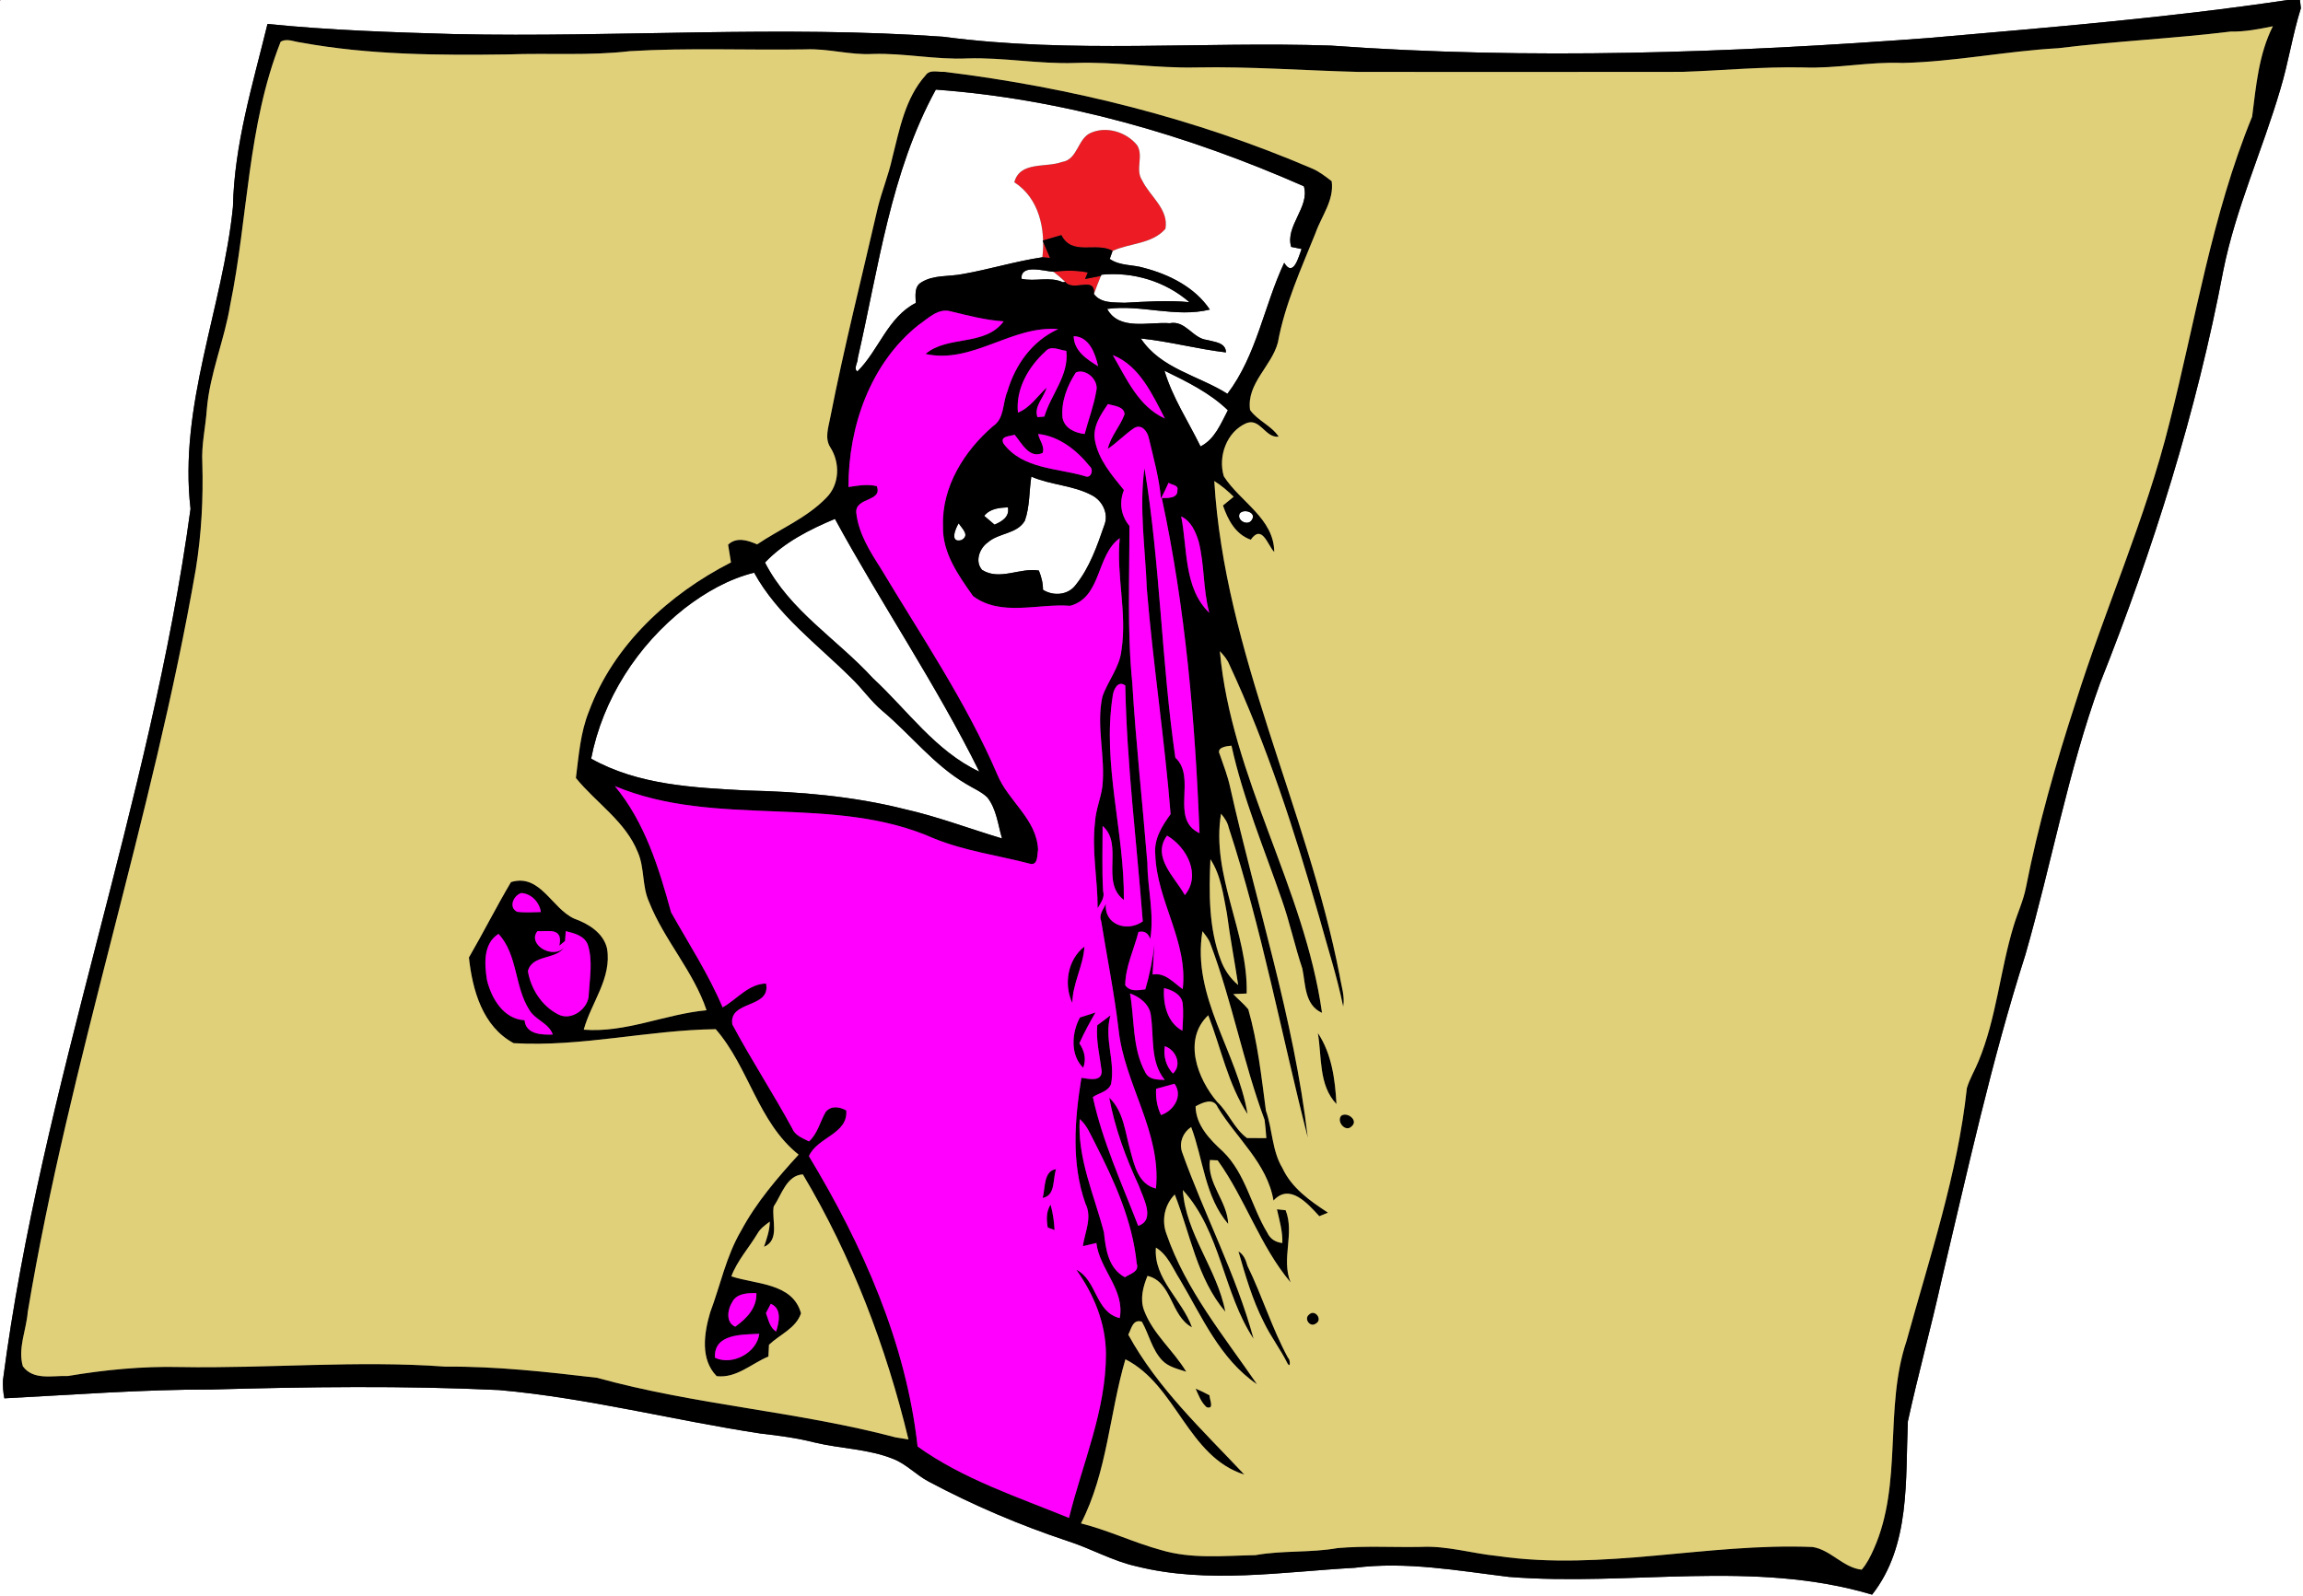 <?xml version="1.0" encoding="UTF-8" ?>
<!DOCTYPE svg PUBLIC "-//W3C//DTD SVG 1.1//EN" "http://www.w3.org/Graphics/SVG/1.1/DTD/svg11.dtd">
<svg width="512pt" height="355pt" viewBox="0 0 512 355" version="1.1" xmlns="http://www.w3.org/2000/svg">
<rect x="0" y="0" width="512" height="355" fill="#333333" stroke="none"/>
<g id="#ed1c24ff">
<path fill="#ed1c24" opacity="1.00" d=" M 0.00 0.00 L 0.17 0.00 C 0.13 0.03 0.04 0.10 0.00 0.14 L 0.00 0.00 Z" />
<path fill="#ed1c24" opacity="1.00" d=" M 242.55 29.52 C 246.05 28.00 250.46 29.37 252.81 32.30 C 254.30 34.68 252.33 37.72 253.91 40.09 C 255.63 43.67 259.87 46.47 259.10 50.88 C 256.16 54.29 251.19 54.03 247.35 55.80 C 243.77 53.71 238.35 57.03 235.96 52.29 L 231.80 53.51 C 232.21 54.47 233.04 56.40 233.45 57.36 C 233.02 57.32 232.17 57.25 231.74 57.21 C 232.47 51.05 231.06 44.11 225.50 40.53 C 226.75 35.80 232.52 37.34 236.08 36.02 C 239.64 35.50 239.52 30.78 242.55 29.52 Z" />
<path fill="#ed1c24" opacity="1.00" d=" M 234.22 60.44 C 236.75 60.11 239.33 60.09 241.84 60.59 L 241.23 62.04 C 242.11 61.87 243.87 61.53 244.75 61.36 C 244.21 62.70 243.68 64.03 243.19 65.38 C 243.60 61.24 238.59 64.99 236.83 62.69 C 236.00 61.89 235.11 61.16 234.22 60.44 Z" />
</g>
<g id="#ffffffff">
<path fill="#ffffff" opacity="1.00" d=" M 0.17 0.00 L 508.60 0.00 C 482.15 3.95 455.42 6.11 428.78 8.45 C 384.59 11.76 340.14 13.34 295.89 10.14 C 267.16 9.17 238.26 11.97 209.67 8.17 C 173.48 5.59 137.21 8.36 100.98 7.58 C 87.12 7.19 73.27 6.72 59.47 5.33 C 56.20 18.73 52.07 32.11 51.79 46.01 C 49.51 68.52 39.70 90.22 42.36 113.16 C 33.44 178.77 9.21 241.23 0.66 306.91 C 0.60 308.27 0.70 309.62 0.97 310.96 C 16.30 310.18 31.63 308.97 47.00 309.00 C 68.31 308.40 89.66 308.11 110.96 309.12 C 130.59 310.86 149.72 315.85 169.17 318.80 C 173.20 319.25 177.22 319.79 181.15 320.79 C 186.92 322.18 193.01 322.19 198.57 324.43 C 201.52 325.58 203.69 328.02 206.48 329.48 C 216.38 334.75 226.73 339.16 237.37 342.70 C 242.56 344.36 247.35 347.15 252.70 348.33 C 268.59 352.28 285.05 349.53 301.13 348.65 C 312.63 347.18 324.07 349.29 335.45 350.67 C 362.32 352.82 389.89 346.74 416.20 354.62 C 424.76 343.75 423.59 329.10 424.15 316.10 C 426.46 305.55 429.34 295.12 431.67 284.57 C 437.42 260.37 442.71 236.01 450.29 212.29 C 456.06 192.22 459.76 171.55 466.90 151.88 C 478.70 122.20 488.34 91.56 494.28 60.15 C 497.06 46.29 503.00 33.38 506.96 19.86 C 508.76 13.92 509.67 7.75 511.53 1.82 C 511.48 1.36 511.37 0.45 511.32 0.00 L 512.00 0.00 L 512.00 355.00 L 0.00 355.00 L 0.00 0.14 C 0.04 0.10 0.13 0.03 0.17 0.00 Z" />
<path fill="#ffffff" opacity="1.00" d=" M 208.05 19.93 C 236.36 22.00 263.97 30.01 289.87 41.42 C 291.27 45.99 285.67 50.26 287.05 54.90 C 287.63 55.02 288.79 55.25 289.37 55.37 C 288.75 56.95 287.57 61.86 285.50 58.44 C 281.00 68.03 279.39 78.98 272.88 87.57 C 266.46 83.51 258.04 81.99 253.63 75.27 C 259.94 75.92 266.21 77.62 272.56 78.37 C 272.50 76.13 269.96 76.06 268.36 75.60 C 265.12 75.26 263.58 71.17 260.04 71.88 C 255.45 71.51 248.83 73.64 246.14 68.70 C 253.75 67.65 261.37 70.72 268.97 68.84 C 265.64 63.89 259.99 61.06 254.36 59.58 C 251.83 58.80 248.97 59.17 246.71 57.58 L 247.35 55.80 C 251.19 54.03 256.16 54.29 259.10 50.88 C 259.87 46.47 255.63 43.67 253.91 40.09 C 252.33 37.72 254.30 34.68 252.81 32.30 C 250.46 29.37 246.05 28.00 242.55 29.52 C 239.52 30.78 239.64 35.50 236.08 36.02 C 232.52 37.34 226.75 35.80 225.50 40.53 C 231.06 44.11 232.47 51.05 231.74 57.21 C 225.76 58.10 219.98 59.90 214.04 60.94 C 210.98 61.56 207.53 61.07 204.80 62.81 C 203.20 63.75 203.56 65.82 203.59 67.37 C 197.34 70.58 195.39 77.88 190.63 82.59 C 189.63 82.06 190.79 80.51 190.70 79.63 C 195.34 59.47 197.98 38.33 208.05 19.93 Z" />
<path fill="#ffffff" opacity="1.00" d=" M 227.10 62.00 C 226.85 58.61 232.24 60.33 234.22 60.44 C 235.11 61.16 236.00 61.89 236.83 62.69 L 236.29 62.76 C 233.35 61.42 230.14 62.69 227.10 62.00 Z" />
<path fill="#ffffff" opacity="1.00" d=" M 244.75 61.36 L 244.87 61.09 C 251.88 60.38 259.10 62.56 264.43 67.20 C 259.63 66.73 254.82 67.08 250.02 67.33 C 247.67 67.21 244.77 67.51 243.19 65.38 C 243.68 64.03 244.21 62.70 244.75 61.36 Z" />
<path fill="#ffffff" opacity="1.00" d=" M 258.88 82.43 C 263.85 84.87 268.95 87.33 272.98 91.23 C 271.40 94.22 270.11 97.65 266.90 99.28 C 264.17 93.69 260.66 88.41 258.88 82.43 Z" />
<path fill="#ffffff" opacity="1.00" d=" M 227.84 115.80 C 228.96 112.66 228.78 109.25 229.28 105.99 C 233.63 107.89 238.61 107.89 242.82 110.18 C 245.08 111.37 246.50 114.19 245.55 116.68 C 243.93 121.35 242.27 126.21 239.13 130.10 C 237.44 132.37 234.16 132.61 231.87 131.15 C 231.89 129.66 231.50 128.24 230.96 126.88 C 226.74 126.17 222.23 129.21 218.34 126.74 C 216.66 124.85 217.77 121.89 219.65 120.59 C 222.08 118.47 226.11 118.77 227.84 115.80 Z" />
<path fill="#ffffff" opacity="1.00" d=" M 218.81 114.72 C 220.10 113.10 222.14 112.91 224.08 112.82 C 224.49 114.94 222.75 115.97 221.10 116.67 C 220.33 116.02 219.57 115.37 218.81 114.72 Z" />
<path fill="#ffffff" opacity="1.00" d=" M 275.61 114.19 C 276.53 113.04 279.44 113.97 278.31 115.61 C 277.43 117.11 274.84 115.71 275.61 114.19 Z" />
<path fill="#ffffff" opacity="1.00" d=" M 170.07 125.10 C 174.34 120.60 179.97 117.76 185.62 115.39 C 195.95 134.34 208.14 152.25 217.72 171.60 C 208.00 167.04 201.75 157.94 194.06 150.82 C 186.16 142.18 175.54 135.80 170.07 125.10 Z" />
<path fill="#ffffff" opacity="1.00" d=" M 213.73 120.11 C 211.05 120.80 212.43 117.45 213.14 116.37 C 213.86 117.57 215.73 119.03 213.73 120.11 Z" />
<path fill="#ffffff" opacity="1.00" d=" M 152.26 135.23 C 156.85 131.71 162.00 128.75 167.66 127.35 C 172.85 136.81 181.72 143.28 189.23 150.75 C 191.68 153.07 193.59 155.92 196.19 158.10 C 202.49 163.39 207.61 170.12 214.79 174.33 C 216.36 175.31 218.15 176.02 219.50 177.32 C 221.55 179.92 221.86 183.38 222.77 186.46 C 215.52 184.29 208.43 181.58 201.03 179.92 C 189.58 177.04 177.75 176.05 165.97 175.79 C 154.22 175.15 141.94 174.61 131.42 168.71 C 133.98 155.51 141.73 143.50 152.26 135.23 Z" />
</g>
<g id="#000000ff">
<path fill="#000000" opacity="1.00" d=" M 508.60 0.00 L 511.32 0.00 C 511.37 0.45 511.48 1.36 511.53 1.82 C 509.67 7.75 508.76 13.92 506.96 19.86 C 503.00 33.38 497.06 46.29 494.28 60.15 C 488.34 91.56 478.70 122.20 466.90 151.88 C 459.76 171.55 456.06 192.22 450.29 212.29 C 442.71 236.01 437.42 260.37 431.67 284.57 C 429.34 295.12 426.46 305.55 424.15 316.10 C 423.59 329.10 424.76 343.75 416.20 354.62 C 389.89 346.74 362.32 352.82 335.45 350.67 C 324.07 349.29 312.63 347.18 301.13 348.65 C 285.05 349.53 268.59 352.28 252.70 348.33 C 247.35 347.15 242.56 344.36 237.37 342.70 C 226.73 339.16 216.38 334.75 206.48 329.48 C 203.69 328.02 201.52 325.58 198.57 324.43 C 193.01 322.19 186.92 322.18 181.15 320.79 C 177.22 319.79 173.20 319.25 169.17 318.80 C 149.72 315.85 130.59 310.86 110.96 309.12 C 89.66 308.11 68.31 308.40 47.00 309.00 C 31.63 308.97 16.30 310.18 0.97 310.96 C 0.70 309.62 0.60 308.27 0.66 306.91 C 9.21 241.23 33.44 178.77 42.36 113.16 C 39.70 90.22 49.51 68.52 51.79 46.01 C 52.07 32.11 56.20 18.73 59.47 5.33 C 73.27 6.72 87.12 7.19 100.98 7.58 C 137.21 8.36 173.48 5.59 209.67 8.17 C 238.26 11.97 267.16 9.17 295.89 10.14 C 340.14 13.34 384.59 11.76 428.78 8.45 C 455.42 6.11 482.15 3.95 508.60 0.00 M 495.92 7.02 C 483.16 8.58 470.33 9.15 457.58 10.72 C 446.01 11.36 434.59 13.73 422.99 14.00 C 415.60 13.68 408.31 15.29 400.94 15.00 C 391.94 14.80 382.98 15.68 374.00 15.98 C 349.98 16.02 325.97 16.00 301.96 15.99 C 289.98 15.69 278.01 14.77 266.02 15.00 C 257.00 15.22 248.04 13.68 239.01 14.00 C 231.01 14.28 223.09 12.74 215.09 12.99 C 208.02 13.32 201.04 11.77 193.98 12.00 C 188.96 12.28 184.08 10.74 179.06 10.98 C 166.04 11.19 153.00 10.59 140.00 11.38 C 131.02 12.43 121.97 11.76 112.95 12.10 C 97.55 12.31 82.09 12.24 66.91 9.46 C 65.45 9.30 63.76 8.45 62.39 9.29 C 55.00 27.98 55.16 48.40 51.17 67.86 C 49.89 75.64 46.67 83.01 45.99 90.91 C 45.72 94.94 44.75 98.91 44.98 102.97 C 45.21 110.84 44.79 118.73 43.54 126.51 C 33.90 182.21 15.47 235.98 6.17 291.75 C 5.86 295.77 3.93 299.79 5.07 303.82 C 7.41 307.04 11.69 305.86 15.07 306.00 C 23.30 304.62 31.64 303.80 40.00 304.00 C 59.67 304.35 79.35 302.47 99.02 303.91 C 110.32 303.82 121.54 305.08 132.74 306.39 C 154.52 312.43 177.26 313.85 199.09 319.64 C 199.81 319.76 201.25 319.99 201.97 320.11 C 197.00 299.49 189.35 279.39 178.49 261.16 C 174.86 261.37 173.75 265.74 172.00 268.31 C 171.51 271.28 173.44 275.76 169.85 277.27 C 170.47 275.44 171.12 273.61 171.14 271.66 C 170.12 272.43 169.04 273.18 168.40 274.32 C 166.49 277.51 163.92 280.31 162.59 283.83 C 168.05 285.65 176.23 285.26 178.08 292.06 C 176.91 295.44 173.37 296.74 170.96 299.05 C 170.93 299.70 170.87 301.00 170.83 301.66 C 167.04 303.24 163.72 306.54 159.33 306.03 C 155.63 302.27 156.53 296.47 157.88 291.87 C 160.16 285.80 161.44 279.32 164.77 273.68 C 168.13 267.41 172.78 261.99 177.55 256.77 C 168.50 249.56 166.51 237.36 159.12 228.87 C 144.08 229.06 129.29 232.86 114.19 231.98 C 107.28 228.26 105.03 220.19 104.25 212.93 C 107.46 207.39 110.34 201.67 113.60 196.16 C 120.11 194.18 122.65 202.03 127.67 204.29 C 130.81 205.41 134.17 207.47 134.96 210.94 C 136.06 217.53 131.43 222.94 129.78 228.98 C 139.13 229.72 147.87 225.51 157.08 224.66 C 154.15 215.94 147.66 209.07 144.30 200.57 C 142.70 197.06 143.34 193.04 141.80 189.52 C 139.06 182.66 132.54 178.57 128.03 173.01 C 128.67 168.01 129.03 162.89 130.94 158.17 C 136.41 143.41 148.72 132.11 162.51 125.07 C 162.28 123.75 162.07 122.43 161.87 121.12 C 163.76 119.35 166.24 120.14 168.32 121.06 C 173.45 117.60 179.39 115.18 183.74 110.66 C 186.68 107.70 186.79 102.91 184.60 99.49 C 183.31 97.49 184.15 95.10 184.56 92.96 C 187.64 77.23 191.59 61.69 195.17 46.07 C 196.09 42.42 197.53 38.92 198.34 35.23 C 199.97 28.82 201.22 21.82 205.79 16.73 C 206.72 15.37 208.58 16.07 209.94 15.97 C 238.01 19.41 265.75 26.34 291.77 37.50 C 293.35 38.18 294.70 39.26 296.06 40.30 C 296.64 44.53 293.80 48.02 292.47 51.81 C 289.27 59.77 285.65 67.67 284.10 76.15 C 282.72 81.44 277.10 85.26 277.91 91.16 C 279.57 93.54 282.64 94.62 284.28 97.10 C 281.29 97.47 280.18 92.88 277.08 94.11 C 272.71 96.01 270.74 101.50 272.08 105.92 C 275.67 111.58 283.23 115.27 283.29 122.76 C 281.82 121.25 280.58 116.44 278.07 120.02 C 274.68 118.84 272.97 115.59 271.89 112.41 C 272.68 111.77 273.48 111.12 274.27 110.46 C 272.94 109.16 271.53 107.96 269.96 106.97 C 272.24 145.17 290.60 179.79 297.84 216.97 C 298.19 219.26 299.03 221.52 298.62 223.85 C 297.24 217.11 295.10 210.55 293.28 203.92 C 287.81 184.82 281.71 165.83 273.31 147.80 C 272.85 146.63 272.03 145.70 271.20 144.81 C 273.72 172.92 290.01 197.41 293.91 225.24 C 290.00 223.47 290.27 218.94 289.54 215.42 C 287.85 210.37 286.75 205.14 284.98 200.11 C 281.06 188.75 276.37 177.60 273.78 165.82 C 272.75 165.92 270.33 166.16 271.19 167.80 C 272.03 170.22 272.96 172.61 273.50 175.13 C 279.30 201.06 287.69 226.49 290.74 252.98 C 284.88 229.99 280.54 206.58 273.15 183.99 C 272.89 182.82 272.21 181.85 271.46 180.96 C 269.19 194.67 277.51 207.32 277.16 220.94 C 276.41 220.97 274.92 221.03 274.17 221.06 C 275.26 222.22 276.51 223.22 277.52 224.45 C 279.62 231.81 280.44 239.44 281.44 247.00 C 282.93 251.20 282.76 255.86 285.11 259.76 C 287.18 264.21 291.26 267.08 295.24 269.67 C 294.75 269.87 293.79 270.26 293.31 270.46 C 290.77 267.72 286.75 263.00 283.12 266.98 C 281.75 258.75 274.89 253.10 270.73 246.26 C 269.81 244.01 267.31 245.19 265.80 246.03 C 265.86 250.22 268.99 253.43 271.89 256.08 C 276.95 261.01 278.19 268.31 281.77 274.17 C 282.39 275.52 283.62 276.27 285.09 276.42 C 285.18 273.85 284.44 271.40 283.89 268.92 C 284.37 268.97 285.34 269.08 285.82 269.13 C 287.88 274.32 284.76 279.94 286.93 285.18 C 280.08 277.03 276.88 266.62 270.71 258.04 C 270.28 258.02 269.42 257.98 268.99 257.96 C 268.29 263.16 272.88 267.12 273.05 272.18 C 267.85 266.15 267.52 257.80 264.82 250.63 C 263.03 251.81 262.13 253.96 262.75 256.07 C 267.71 270.06 274.80 283.38 278.70 297.73 C 271.92 287.50 271.44 273.91 262.97 264.64 C 263.58 274.34 270.62 282.21 272.41 291.70 C 266.13 284.30 264.63 274.40 261.17 265.63 C 258.89 267.94 258.19 271.40 259.34 274.43 C 263.62 286.86 272.12 297.12 279.45 307.82 C 271.25 302.27 267.21 292.81 262.33 284.57 C 260.73 282.09 259.63 279.03 256.98 277.45 C 256.41 284.39 262.83 289.03 265.00 295.17 C 260.19 292.62 260.64 285.04 255.11 283.73 C 254.13 286.12 253.40 288.85 254.34 291.38 C 256.31 296.66 260.87 300.29 263.73 305.05 C 261.86 304.42 259.78 304.00 258.37 302.51 C 256.09 300.10 255.45 296.73 253.86 293.92 C 251.83 293.28 251.54 295.48 250.84 296.80 C 257.37 308.76 267.42 318.10 276.64 327.92 C 264.06 323.95 261.54 308.01 250.20 302.28 C 246.64 314.38 246.18 327.39 240.32 338.77 C 246.39 340.29 252.06 343.05 258.10 344.69 C 264.91 346.74 272.11 345.96 279.12 345.83 C 285.17 344.74 291.34 345.34 297.39 344.26 C 303.54 343.73 309.73 344.12 315.90 344.00 C 321.68 343.70 327.28 345.47 332.98 346.03 C 356.33 349.42 379.58 343.07 402.96 344.02 C 407.00 344.63 409.78 348.64 413.89 349.06 C 415.06 347.72 415.84 346.10 416.57 344.49 C 423.09 329.85 418.81 313.23 423.85 298.23 C 428.96 279.66 435.20 261.22 437.27 241.98 C 437.89 239.88 439.06 238.00 439.87 235.98 C 443.85 226.37 444.64 215.86 447.65 205.96 C 448.52 203.04 449.85 200.27 450.42 197.27 C 453.15 183.41 457.02 169.80 461.40 156.37 C 467.95 135.46 477.01 115.37 482.30 94.07 C 488.10 71.29 491.73 47.81 500.69 25.94 C 501.57 19.12 502.14 12.10 505.30 5.84 C 502.20 6.47 499.09 7.09 495.92 7.02 M 208.05 19.93 C 197.98 38.33 195.34 59.47 190.70 79.63 C 190.79 80.51 189.63 82.06 190.63 82.59 C 195.39 77.88 197.34 70.58 203.59 67.37 C 203.56 65.82 203.20 63.75 204.80 62.81 C 207.53 61.07 210.98 61.56 214.04 60.94 C 219.98 59.90 225.76 58.10 231.74 57.21 C 232.17 57.25 233.02 57.32 233.45 57.36 C 233.04 56.40 232.21 54.47 231.80 53.51 L 235.96 52.29 C 238.35 57.03 243.77 53.71 247.35 55.80 L 246.71 57.58 C 248.97 59.17 251.83 58.80 254.36 59.58 C 259.99 61.06 265.64 63.89 268.97 68.84 C 261.37 70.72 253.75 67.65 246.14 68.70 C 248.83 73.64 255.45 71.51 260.04 71.88 C 263.58 71.17 265.12 75.26 268.36 75.60 C 269.96 76.06 272.50 76.13 272.56 78.37 C 266.21 77.62 259.94 75.92 253.63 75.27 C 258.04 81.99 266.46 83.51 272.88 87.57 C 279.39 78.98 281.00 68.03 285.50 58.44 C 287.57 61.86 288.75 56.95 289.37 55.37 C 288.79 55.25 287.63 55.02 287.05 54.90 C 285.67 50.26 291.27 45.99 289.87 41.42 C 263.97 30.01 236.36 22.00 208.05 19.93 M 227.10 62.00 C 230.14 62.69 233.35 61.42 236.29 62.76 L 236.83 62.69 C 238.59 64.99 243.60 61.24 243.19 65.38 C 244.77 67.51 247.67 67.21 250.02 67.33 C 254.82 67.08 259.63 66.73 264.43 67.20 C 259.10 62.56 251.88 60.38 244.87 61.09 L 244.75 61.36 C 243.87 61.53 242.11 61.87 241.23 62.04 L 241.84 60.59 C 239.33 60.09 236.75 60.11 234.22 60.44 C 232.24 60.33 226.85 58.61 227.10 62.00 M 204.22 72.26 C 193.48 80.79 188.60 94.90 188.63 108.30 C 190.71 107.99 192.84 107.61 194.93 108.11 C 196.27 111.62 190.10 110.53 190.36 114.01 C 190.87 118.62 193.38 122.59 195.82 126.40 C 204.83 141.46 214.78 156.07 221.73 172.26 C 224.14 178.18 230.54 182.18 230.78 189.02 C 230.54 190.00 230.83 192.30 229.20 192.13 C 221.99 190.23 214.49 189.26 207.56 186.42 C 185.11 176.47 159.29 184.27 136.69 174.81 C 143.37 182.85 146.47 192.96 149.19 202.87 C 153.11 209.85 157.51 216.61 160.65 224.02 C 163.86 222.23 166.36 218.81 170.30 218.71 C 171.47 224.34 161.95 222.38 162.81 227.81 C 167.00 235.67 171.90 243.15 176.15 250.98 C 176.80 252.56 178.47 253.10 179.86 253.83 C 181.78 252.08 182.30 249.47 183.55 247.30 C 184.74 245.80 186.65 246.11 188.14 246.94 C 188.57 252.20 181.69 252.85 179.84 257.11 C 191.75 276.88 201.44 298.54 204.00 321.68 C 214.18 328.96 226.19 332.86 237.66 337.56 C 240.63 325.46 245.91 313.69 245.87 301.03 C 245.83 294.24 243.17 287.83 239.29 282.36 C 243.92 284.70 243.47 291.80 248.94 293.12 C 250.13 286.83 244.48 282.34 243.74 276.41 C 242.99 276.59 241.49 276.95 240.74 277.12 C 241.18 273.99 242.87 270.76 241.32 267.67 C 238.13 258.64 238.91 248.95 240.42 239.68 C 241.95 239.89 245.03 240.70 244.92 238.14 C 244.49 234.77 243.64 231.43 243.94 228.00 C 244.93 227.27 245.90 226.54 246.88 225.80 C 245.38 230.87 248.00 235.97 247.01 241.06 C 246.36 242.78 244.32 243.03 242.96 243.96 C 245.11 253.87 249.40 263.17 253.04 272.60 C 256.98 271.31 254.11 266.32 253.19 263.69 C 250.28 257.43 247.87 250.90 246.60 244.09 C 249.82 247.13 250.14 251.83 251.29 255.86 C 252.18 259.14 253.12 263.41 256.99 264.30 C 258.24 251.77 249.97 241.07 248.68 228.94 C 247.73 220.84 246.10 212.85 244.81 204.81 C 244.21 203.38 245.35 202.20 245.85 200.98 C 245.45 205.78 250.71 207.31 254.06 204.90 C 252.72 187.41 250.51 169.99 250.17 152.43 C 248.43 151.17 247.47 153.59 247.36 154.88 C 245.03 170.05 250.00 185.02 249.86 200.13 C 244.56 196.17 249.92 187.82 245.13 183.67 C 245.14 188.50 244.96 193.33 245.24 198.16 C 245.68 199.60 244.68 200.80 244.03 201.97 C 244.03 195.56 242.68 189.19 243.45 182.79 C 243.60 180.10 244.71 177.60 245.07 174.96 C 245.81 168.29 243.65 161.55 245.08 154.93 C 246.30 151.39 248.94 148.39 249.33 144.54 C 250.60 136.27 248.13 127.99 248.94 119.67 C 243.66 123.47 244.97 132.78 237.93 134.72 C 230.80 134.16 222.55 137.20 216.33 132.56 C 213.08 127.96 209.47 122.92 209.65 117.00 C 209.34 108.30 214.36 100.27 220.78 94.76 C 223.36 93.03 222.85 89.63 223.96 87.06 C 225.69 81.12 229.51 75.77 235.26 73.19 C 224.92 72.30 216.16 81.03 205.76 78.71 C 210.73 74.50 218.98 77.09 223.13 71.46 C 219.17 71.21 215.33 70.19 211.49 69.27 C 208.64 68.37 206.37 70.79 204.22 72.26 M 238.70 74.76 C 238.77 78.05 241.64 79.93 244.14 81.45 C 243.49 78.62 242.19 74.85 238.70 74.76 M 232.44 78.12 C 228.67 81.54 225.76 86.51 226.31 91.76 C 229.03 90.66 230.63 88.12 232.69 86.19 C 232.09 88.39 229.77 90.45 230.65 92.77 L 232.18 92.64 C 233.64 87.70 237.72 83.42 237.06 78.02 C 235.58 77.88 233.67 76.72 232.44 78.12 M 247.39 78.97 C 250.45 84.21 253.11 90.42 258.98 93.07 C 256.20 87.75 253.34 81.30 247.39 78.97 M 239.18 82.83 C 237.26 85.78 235.86 89.36 236.22 92.93 C 236.70 95.28 238.98 96.26 241.14 96.52 C 241.97 93.35 243.17 90.26 243.71 87.02 C 244.39 84.54 241.43 81.85 239.18 82.83 M 258.88 82.43 C 260.66 88.41 264.17 93.69 266.90 99.28 C 270.11 97.65 271.40 94.22 272.98 91.23 C 268.95 87.33 263.85 84.87 258.88 82.43 M 246.32 89.85 C 244.70 92.22 242.85 94.92 243.43 97.96 C 244.24 102.28 247.19 105.68 249.87 108.98 C 248.76 111.76 249.19 114.64 251.09 116.95 C 251.12 128.56 250.56 140.22 251.72 151.80 C 252.53 165.22 254.01 178.58 255.09 191.98 C 255.12 197.60 256.65 203.19 255.72 208.81 C 255.27 207.47 254.40 206.95 253.10 207.25 C 252.10 211.18 250.19 214.99 250.16 219.09 C 251.20 220.60 253.08 220.22 254.63 220.01 C 255.59 216.74 256.26 213.40 256.65 210.01 C 256.51 212.25 256.35 214.48 256.24 216.71 C 259.07 216.21 260.86 218.54 262.94 219.96 C 264.19 209.39 257.12 200.28 256.84 189.95 C 256.51 186.57 258.36 183.65 260.25 181.04 C 258.91 164.30 256.34 147.67 254.96 130.94 C 254.63 122.00 253.21 113.03 254.44 104.11 C 257.95 125.44 258.21 147.11 261.30 168.49 C 266.18 172.99 259.94 182.14 266.68 185.28 C 265.71 160.29 263.56 135.25 258.29 110.76 C 259.58 110.76 261.90 110.86 261.76 108.99 C 262.08 107.80 260.43 107.89 259.80 107.34 C 259.26 108.53 258.71 109.71 258.10 110.86 C 257.71 106.30 256.45 101.87 255.41 97.43 C 255.10 95.98 253.84 94.19 252.15 95.18 C 250.08 96.57 248.36 98.43 246.28 99.82 C 246.94 96.98 249.04 94.82 250.01 92.13 C 249.94 90.34 247.61 90.27 246.32 89.85 M 223.10 98.64 C 227.31 104.31 234.99 104.07 241.15 105.87 C 242.56 106.56 243.23 104.45 242.26 103.69 C 239.44 100.15 235.43 96.97 230.80 96.51 C 231.05 97.89 232.32 99.26 231.80 100.72 C 228.83 102.10 227.13 98.51 225.57 96.67 C 224.55 97.05 222.22 96.92 223.10 98.64 M 227.84 115.80 C 226.11 118.77 222.08 118.47 219.65 120.59 C 217.77 121.89 216.66 124.85 218.34 126.74 C 222.23 129.21 226.74 126.17 230.96 126.88 C 231.50 128.24 231.89 129.66 231.87 131.15 C 234.16 132.61 237.44 132.37 239.13 130.10 C 242.27 126.21 243.93 121.35 245.55 116.68 C 246.50 114.19 245.08 111.37 242.82 110.18 C 238.61 107.89 233.63 107.89 229.28 105.99 C 228.78 109.25 228.96 112.66 227.84 115.80 M 218.81 114.72 C 219.57 115.37 220.33 116.02 221.10 116.67 C 222.75 115.97 224.49 114.94 224.08 112.82 C 222.14 112.91 220.10 113.10 218.81 114.72 M 275.61 114.19 C 274.84 115.71 277.43 117.11 278.31 115.61 C 279.44 113.97 276.53 113.04 275.61 114.19 M 262.60 114.84 C 264.03 122.03 263.14 130.80 268.85 136.28 C 267.44 131.08 267.81 125.61 266.48 120.40 C 265.81 118.22 264.79 115.87 262.60 114.84 M 170.07 125.10 C 175.54 135.80 186.16 142.18 194.06 150.82 C 201.75 157.94 208.00 167.04 217.72 171.60 C 208.14 152.25 195.95 134.34 185.62 115.39 C 179.97 117.76 174.34 120.60 170.07 125.10 M 213.73 120.11 C 215.73 119.03 213.86 117.57 213.14 116.37 C 212.43 117.45 211.05 120.80 213.73 120.11 M 152.26 135.23 C 141.73 143.50 133.98 155.51 131.42 168.71 C 141.94 174.61 154.22 175.15 165.97 175.79 C 177.75 176.05 189.58 177.04 201.03 179.92 C 208.43 181.58 215.52 184.29 222.77 186.46 C 221.86 183.38 221.55 179.92 219.50 177.32 C 218.15 176.02 216.36 175.31 214.79 174.33 C 207.61 170.12 202.49 163.39 196.19 158.10 C 193.59 155.92 191.68 153.07 189.23 150.75 C 181.72 143.28 172.85 136.81 167.66 127.35 C 162.00 128.75 156.85 131.71 152.26 135.23 M 263.41 199.05 C 267.10 194.59 263.86 188.36 259.45 185.82 C 255.97 190.56 261.21 195.08 263.41 199.05 M 269.10 191.08 C 268.77 198.58 268.71 206.34 271.39 213.47 C 272.17 215.64 273.50 217.56 275.27 219.05 C 274.48 213.73 273.45 208.45 272.76 203.12 C 271.96 199.01 271.44 194.66 269.10 191.08 M 115.01 202.78 C 116.74 202.99 118.50 202.85 120.25 202.82 C 119.92 200.65 118.16 198.74 115.91 198.59 C 114.15 199.09 112.97 201.83 115.01 202.78 M 119.49 207.06 C 117.12 210.00 122.97 213.51 125.49 210.64 C 123.51 213.52 118.37 212.21 117.36 215.94 C 118.00 219.89 120.46 223.73 124.08 225.57 C 127.08 227.18 130.99 224.20 130.90 220.99 C 131.12 217.40 131.80 213.70 130.71 210.18 C 129.99 208.09 127.69 207.53 125.78 207.07 L 125.62 209.26 L 124.35 210.30 C 125.28 206.06 121.68 207.25 119.49 207.06 M 267.33 207.08 C 264.88 221.64 275.07 233.93 277.36 247.76 C 273.00 241.07 271.47 233.12 268.62 225.77 C 262.90 231.18 266.23 239.90 270.60 245.04 C 273.16 247.46 274.36 250.97 277.23 253.08 C 278.66 253.08 280.10 253.09 281.53 253.09 C 281.44 251.73 281.31 250.37 281.14 249.03 C 276.39 236.23 273.92 222.71 269.11 209.93 C 268.76 208.83 267.99 207.98 267.33 207.08 M 108.27 217.98 C 109.28 222.05 111.95 226.62 116.62 226.88 C 116.92 230.06 120.48 230.14 122.90 230.06 C 122.00 227.48 118.96 226.83 117.66 224.55 C 114.34 219.34 115.14 212.37 110.83 207.67 C 107.35 209.88 107.71 214.43 108.27 217.98 M 258.78 219.73 C 258.58 223.35 259.45 227.33 262.87 229.23 C 262.98 227.15 263.15 225.06 262.91 222.99 C 262.55 221.05 260.50 220.14 258.78 219.73 M 251.22 220.92 C 252.26 226.75 251.69 233.13 254.62 238.47 C 255.44 240.16 257.34 240.08 258.95 240.15 C 255.68 236.15 256.57 230.75 255.88 225.99 C 255.69 223.44 253.45 221.70 251.22 220.92 M 258.95 232.65 C 258.63 234.90 259.20 237.08 260.77 238.74 C 262.87 236.77 261.42 233.47 258.95 232.65 M 257.03 242.13 C 256.91 244.14 257.23 246.14 258.11 247.97 C 260.92 247.02 263.07 243.75 261.12 241.00 C 259.75 241.37 258.39 241.75 257.03 242.13 M 240.04 248.85 C 239.49 257.63 243.28 265.76 245.43 274.07 C 245.81 277.80 246.40 282.06 250.09 284.04 C 251.20 283.27 253.38 282.82 252.71 280.95 C 251.77 271.52 247.80 262.76 243.55 254.41 C 242.51 252.48 241.74 250.32 240.04 248.85 M 162.74 289.64 C 161.71 291.28 161.35 294.11 163.46 295.03 C 165.94 293.27 168.29 290.87 168.16 287.57 C 166.23 287.51 163.69 287.62 162.74 289.64 M 171.35 289.94 C 171.09 290.46 170.55 291.49 170.28 292.01 C 170.85 293.47 171.11 295.21 172.55 296.12 C 173.19 294.05 173.90 291.01 171.35 289.94 M 158.95 301.93 C 162.80 303.76 168.28 300.84 168.80 296.61 C 165.09 296.81 158.63 296.53 158.95 301.93 Z" />
<path fill="#000000" opacity="1.00" d=" M 238.40 223.06 C 236.44 218.91 237.35 213.37 241.09 210.50 C 240.84 214.83 238.45 218.69 238.40 223.06 Z" />
<path fill="#000000" opacity="1.00" d=" M 240.09 226.27 C 241.24 225.90 242.39 225.53 243.55 225.16 C 242.24 227.38 241.02 229.66 239.96 232.02 C 241.09 233.68 241.55 235.51 240.82 237.46 C 237.90 234.64 238.25 229.61 240.09 226.27 Z" />
<path fill="#000000" opacity="1.00" d=" M 292.98 229.72 C 296.07 234.32 296.83 240.10 297.12 245.52 C 293.11 241.29 293.90 235.03 292.98 229.72 Z" />
<path fill="#000000" opacity="1.00" d=" M 298.16 248.14 C 299.45 247.14 302.09 249.12 300.52 250.45 C 299.19 251.92 297.07 249.47 298.16 248.14 Z" />
<path fill="#000000" opacity="1.00" d=" M 231.80 266.40 C 232.41 264.33 231.95 260.33 234.79 260.01 C 233.99 262.19 234.74 265.83 231.80 266.40 Z" />
<path fill="#000000" opacity="1.00" d=" M 232.94 272.99 C 232.62 271.23 232.58 269.43 233.56 267.88 C 234.08 269.72 234.35 271.62 234.45 273.53 C 234.07 273.39 233.32 273.12 232.94 272.99 Z" />
<path fill="#000000" opacity="1.00" d=" M 275.33 278.28 C 276.50 278.97 276.99 280.23 277.33 281.49 C 280.62 288.20 282.79 295.42 286.37 301.99 C 286.86 302.26 286.94 304.38 286.26 303.24 C 284.67 300.04 282.47 297.19 280.94 293.97 C 278.41 289.00 276.86 283.61 275.33 278.28 Z" />
<path fill="#000000" opacity="1.00" d=" M 291.07 292.30 C 292.35 291.08 294.11 293.45 292.57 294.31 C 291.29 295.33 289.76 293.25 291.07 292.30 Z" />
<path fill="#000000" opacity="1.00" d=" M 265.81 308.80 C 266.86 309.24 267.89 309.74 268.90 310.29 C 268.85 311.10 270.07 313.49 268.26 312.94 C 267.03 311.85 266.46 310.26 265.81 308.80 Z" />
</g>
<g id="#e1d07aff">
<path fill="#e1d07a" opacity="1.00" d=" M 495.92 7.02 C 499.09 7.09 502.20 6.47 505.30 5.84 C 502.14 12.10 501.57 19.12 500.69 25.94 C 491.73 47.81 488.10 71.29 482.30 94.07 C 477.01 115.37 467.95 135.46 461.40 156.37 C 457.02 169.80 453.15 183.41 450.42 197.27 C 449.85 200.27 448.52 203.04 447.65 205.96 C 444.64 215.86 443.85 226.37 439.87 235.98 C 439.06 238.00 437.89 239.88 437.27 241.98 C 435.20 261.22 428.96 279.66 423.85 298.23 C 418.81 313.23 423.09 329.85 416.57 344.49 C 415.84 346.10 415.06 347.72 413.89 349.06 C 409.78 348.64 407.00 344.63 402.96 344.02 C 379.58 343.07 356.33 349.42 332.98 346.03 C 327.28 345.47 321.68 343.70 315.90 344.00 C 309.73 344.12 303.54 343.73 297.39 344.26 C 291.34 345.34 285.17 344.74 279.12 345.83 C 272.11 345.96 264.91 346.74 258.10 344.69 C 252.06 343.05 246.39 340.29 240.32 338.77 C 246.18 327.39 246.64 314.38 250.20 302.28 C 261.54 308.01 264.06 323.95 276.64 327.92 C 267.42 318.10 257.37 308.76 250.84 296.80 C 251.54 295.48 251.83 293.28 253.86 293.92 C 255.45 296.73 256.09 300.10 258.37 302.51 C 259.78 304.00 261.86 304.42 263.73 305.05 C 260.87 300.29 256.31 296.66 254.34 291.38 C 253.40 288.85 254.13 286.12 255.11 283.73 C 260.64 285.04 260.19 292.62 265.00 295.17 C 262.83 289.03 256.41 284.39 256.98 277.45 C 259.63 279.03 260.73 282.09 262.33 284.57 C 267.21 292.81 271.25 302.27 279.45 307.82 C 272.12 297.12 263.62 286.86 259.34 274.43 C 258.19 271.40 258.89 267.94 261.17 265.63 C 264.63 274.40 266.13 284.30 272.41 291.70 C 270.62 282.21 263.58 274.34 262.97 264.64 C 271.44 273.91 271.92 287.50 278.70 297.73 C 274.80 283.38 267.71 270.06 262.75 256.07 C 262.13 253.96 263.03 251.81 264.82 250.63 C 267.52 257.80 267.85 266.15 273.05 272.18 C 272.88 267.12 268.29 263.16 268.99 257.96 C 269.42 257.98 270.28 258.02 270.71 258.04 C 276.88 266.62 280.08 277.03 286.93 285.18 C 284.76 279.94 287.88 274.32 285.82 269.13 C 285.34 269.08 284.37 268.97 283.89 268.92 C 284.44 271.40 285.18 273.85 285.09 276.42 C 283.62 276.27 282.39 275.52 281.77 274.17 C 278.19 268.31 276.95 261.01 271.89 256.08 C 268.99 253.43 265.86 250.22 265.80 246.03 C 267.31 245.19 269.81 244.01 270.73 246.26 C 274.89 253.10 281.75 258.75 283.12 266.98 C 286.75 263.00 290.77 267.72 293.31 270.46 C 293.79 270.26 294.75 269.87 295.24 269.67 C 291.26 267.08 287.18 264.21 285.11 259.76 C 282.76 255.86 282.93 251.20 281.44 247.00 C 280.44 239.44 279.62 231.81 277.52 224.45 C 276.51 223.22 275.26 222.22 274.17 221.06 C 274.92 221.03 276.41 220.97 277.16 220.94 C 277.51 207.32 269.19 194.67 271.46 180.96 C 272.21 181.85 272.89 182.82 273.15 183.99 C 280.54 206.58 284.88 229.99 290.74 252.98 C 287.69 226.49 279.30 201.06 273.50 175.13 C 272.96 172.61 272.03 170.22 271.19 167.80 C 270.33 166.16 272.75 165.92 273.78 165.82 C 276.37 177.60 281.06 188.75 284.98 200.11 C 286.75 205.14 287.85 210.37 289.54 215.42 C 290.27 218.94 290.00 223.47 293.91 225.24 C 290.01 197.41 273.72 172.92 271.20 144.81 C 272.03 145.70 272.85 146.63 273.31 147.80 C 281.71 165.83 287.81 184.82 293.28 203.92 C 295.10 210.55 297.24 217.11 298.62 223.85 C 299.03 221.52 298.19 219.26 297.84 216.97 C 290.60 179.79 272.24 145.17 269.96 106.97 C 271.53 107.96 272.94 109.16 274.27 110.46 C 273.48 111.12 272.68 111.77 271.89 112.41 C 272.97 115.59 274.68 118.84 278.07 120.02 C 280.58 116.44 281.82 121.25 283.29 122.76 C 283.23 115.27 275.67 111.58 272.08 105.92 C 270.74 101.50 272.71 96.01 277.08 94.11 C 280.18 92.88 281.29 97.47 284.28 97.10 C 282.64 94.62 279.57 93.54 277.91 91.16 C 277.10 85.26 282.72 81.44 284.10 76.15 C 285.65 67.67 289.27 59.77 292.47 51.81 C 293.80 48.02 296.64 44.53 296.06 40.30 C 294.70 39.26 293.35 38.18 291.77 37.50 C 265.75 26.34 238.01 19.41 209.94 15.97 C 208.58 16.07 206.72 15.37 205.79 16.73 C 201.22 21.82 199.97 28.82 198.34 35.23 C 197.53 38.92 196.09 42.42 195.17 46.07 C 191.59 61.69 187.64 77.23 184.56 92.96 C 184.15 95.10 183.31 97.49 184.60 99.49 C 186.79 102.91 186.68 107.70 183.74 110.66 C 179.39 115.18 173.45 117.60 168.32 121.06 C 166.24 120.14 163.76 119.35 161.87 121.12 C 162.07 122.43 162.28 123.75 162.51 125.07 C 148.72 132.11 136.41 143.41 130.94 158.17 C 129.03 162.89 128.67 168.01 128.03 173.01 C 132.54 178.57 139.06 182.66 141.80 189.52 C 143.34 193.04 142.70 197.06 144.30 200.57 C 147.66 209.07 154.15 215.94 157.08 224.66 C 147.87 225.51 139.13 229.72 129.78 228.98 C 131.43 222.94 136.06 217.53 134.96 210.94 C 134.17 207.47 130.81 205.41 127.67 204.29 C 122.65 202.03 120.11 194.18 113.60 196.16 C 110.34 201.67 107.46 207.39 104.25 212.93 C 105.03 220.19 107.28 228.26 114.19 231.98 C 129.29 232.86 144.08 229.06 159.12 228.87 C 166.51 237.36 168.50 249.56 177.55 256.77 C 172.78 261.99 168.13 267.41 164.77 273.68 C 161.44 279.32 160.16 285.80 157.88 291.87 C 156.53 296.47 155.63 302.27 159.33 306.03 C 163.72 306.54 167.04 303.24 170.83 301.66 C 170.87 301.00 170.93 299.70 170.96 299.05 C 173.37 296.74 176.91 295.44 178.08 292.06 C 176.23 285.26 168.05 285.65 162.59 283.83 C 163.92 280.31 166.49 277.51 168.40 274.32 C 169.04 273.18 170.12 272.43 171.14 271.66 C 171.12 273.61 170.47 275.44 169.85 277.27 C 173.44 275.76 171.51 271.28 172.00 268.31 C 173.75 265.74 174.86 261.37 178.49 261.16 C 189.35 279.39 197.00 299.49 201.97 320.11 C 201.25 319.99 199.81 319.76 199.09 319.64 C 177.26 313.85 154.52 312.43 132.74 306.39 C 121.54 305.08 110.32 303.82 99.02 303.91 C 79.35 302.47 59.67 304.35 40.00 304.00 C 31.64 303.80 23.30 304.62 15.07 306.00 C 11.69 305.86 7.41 307.04 5.07 303.82 C 3.93 299.79 5.86 295.77 6.17 291.75 C 15.47 235.98 33.90 182.21 43.54 126.51 C 44.79 118.73 45.21 110.84 44.98 102.97 C 44.75 98.91 45.72 94.94 45.99 90.91 C 46.67 83.01 49.89 75.64 51.17 67.86 C 55.16 48.40 55.00 27.98 62.39 9.29 C 63.76 8.45 65.45 9.30 66.91 9.46 C 82.09 12.24 97.55 12.31 112.95 12.10 C 121.97 11.76 131.02 12.43 140.00 11.38 C 153.00 10.59 166.04 11.19 179.06 10.98 C 184.08 10.74 188.96 12.28 193.98 12.00 C 201.04 11.77 208.02 13.32 215.09 12.99 C 223.09 12.74 231.01 14.28 239.01 14.00 C 248.04 13.68 257.00 15.22 266.02 15.00 C 278.01 14.77 289.98 15.69 301.96 15.99 C 325.97 16.00 349.98 16.02 374.00 15.98 C 382.98 15.68 391.94 14.80 400.94 15.00 C 408.31 15.29 415.60 13.68 422.99 14.00 C 434.59 13.73 446.01 11.36 457.58 10.72 C 470.33 9.15 483.16 8.58 495.92 7.02 M 292.98 229.72 C 293.90 235.03 293.11 241.29 297.12 245.52 C 296.83 240.10 296.07 234.32 292.98 229.72 M 298.16 248.14 C 297.07 249.47 299.19 251.92 300.52 250.45 C 302.09 249.12 299.45 247.14 298.16 248.14 M 275.33 278.28 C 276.86 283.61 278.41 289.00 280.94 293.97 C 282.47 297.19 284.67 300.04 286.26 303.24 C 286.94 304.38 286.86 302.26 286.37 301.99 C 282.79 295.42 280.62 288.20 277.33 281.49 C 276.99 280.23 276.50 278.97 275.33 278.28 M 291.07 292.30 C 289.76 293.25 291.29 295.33 292.57 294.31 C 294.11 293.45 292.35 291.08 291.07 292.30 M 265.81 308.80 C 266.46 310.26 267.03 311.85 268.26 312.94 C 270.07 313.49 268.85 311.10 268.90 310.29 C 267.89 309.74 266.86 309.24 265.81 308.80 Z" />
<path fill="#e1d07a" opacity="1.00" d=" M 269.10 191.08 C 271.44 194.66 271.96 199.01 272.76 203.12 C 273.45 208.45 274.48 213.73 275.27 219.05 C 273.50 217.56 272.17 215.64 271.39 213.47 C 268.71 206.34 268.77 198.58 269.10 191.08 Z" />
<path fill="#e1d07a" opacity="1.00" d=" M 267.33 207.08 C 267.99 207.98 268.76 208.83 269.11 209.93 C 273.92 222.71 276.39 236.23 281.14 249.03 C 281.31 250.37 281.44 251.73 281.53 253.09 C 280.10 253.09 278.66 253.08 277.23 253.08 C 274.36 250.97 273.16 247.46 270.60 245.04 C 266.23 239.90 262.90 231.18 268.62 225.77 C 271.47 233.12 273.00 241.07 277.36 247.76 C 275.07 233.93 264.88 221.64 267.33 207.08 Z" />
</g>
<g id="#ff00ffff">
<path fill="#ff00ff" opacity="1.00" d=" M 204.22 72.26 C 206.37 70.79 208.64 68.37 211.49 69.27 C 215.33 70.19 219.17 71.21 223.13 71.46 C 218.98 77.09 210.73 74.50 205.76 78.71 C 216.16 81.03 224.92 72.30 235.26 73.19 C 229.51 75.77 225.69 81.12 223.96 87.06 C 222.85 89.63 223.36 93.03 220.78 94.76 C 214.36 100.27 209.34 108.30 209.65 117.00 C 209.47 122.92 213.08 127.96 216.33 132.56 C 222.55 137.20 230.80 134.16 237.93 134.72 C 244.97 132.78 243.66 123.47 248.94 119.67 C 248.13 127.99 250.60 136.27 249.33 144.54 C 248.94 148.39 246.30 151.39 245.08 154.93 C 243.65 161.55 245.81 168.29 245.07 174.96 C 244.71 177.60 243.60 180.10 243.45 182.79 C 242.68 189.19 244.03 195.56 244.03 201.97 C 244.68 200.80 245.68 199.60 245.24 198.16 C 244.96 193.33 245.14 188.50 245.13 183.67 C 249.92 187.82 244.56 196.17 249.86 200.13 C 250.00 185.02 245.03 170.05 247.36 154.88 C 247.47 153.59 248.43 151.17 250.17 152.43 C 250.51 169.99 252.72 187.41 254.06 204.90 C 250.71 207.31 245.45 205.78 245.85 200.98 C 245.35 202.20 244.21 203.38 244.81 204.81 C 246.10 212.85 247.73 220.84 248.68 228.94 C 249.97 241.07 258.24 251.77 256.99 264.30 C 253.12 263.41 252.18 259.14 251.29 255.86 C 250.14 251.83 249.82 247.13 246.60 244.09 C 247.87 250.90 250.28 257.43 253.19 263.69 C 254.11 266.32 256.98 271.31 253.04 272.60 C 249.40 263.17 245.11 253.87 242.96 243.96 C 244.32 243.03 246.36 242.78 247.01 241.06 C 248.00 235.97 245.38 230.87 246.88 225.80 C 245.90 226.54 244.93 227.27 243.94 228.00 C 243.64 231.43 244.49 234.77 244.92 238.14 C 245.03 240.70 241.95 239.89 240.42 239.68 C 238.91 248.95 238.13 258.64 241.32 267.67 C 242.87 270.76 241.18 273.99 240.74 277.12 C 241.49 276.95 242.99 276.59 243.74 276.41 C 244.48 282.34 250.13 286.83 248.94 293.12 C 243.47 291.80 243.92 284.70 239.29 282.36 C 243.17 287.83 245.83 294.24 245.87 301.03 C 245.91 313.69 240.63 325.46 237.66 337.56 C 226.19 332.86 214.18 328.96 204.00 321.68 C 201.44 298.54 191.75 276.88 179.84 257.11 C 181.69 252.85 188.57 252.20 188.14 246.94 C 186.65 246.11 184.74 245.80 183.55 247.30 C 182.30 249.47 181.78 252.08 179.86 253.83 C 178.47 253.10 176.80 252.56 176.15 250.98 C 171.90 243.15 167.00 235.67 162.81 227.81 C 161.95 222.38 171.47 224.34 170.30 218.71 C 166.36 218.81 163.86 222.23 160.65 224.02 C 157.51 216.61 153.11 209.85 149.19 202.87 C 146.47 192.96 143.37 182.85 136.69 174.81 C 159.29 184.27 185.11 176.47 207.56 186.42 C 214.49 189.26 221.99 190.23 229.20 192.13 C 230.83 192.30 230.54 190.00 230.78 189.02 C 230.54 182.18 224.14 178.18 221.73 172.26 C 214.78 156.07 204.83 141.46 195.82 126.40 C 193.38 122.59 190.87 118.62 190.36 114.01 C 190.10 110.53 196.27 111.62 194.93 108.11 C 192.84 107.61 190.71 107.99 188.63 108.30 C 188.60 94.90 193.48 80.79 204.22 72.26 M 238.40 223.06 C 238.45 218.69 240.84 214.83 241.09 210.50 C 237.35 213.37 236.44 218.91 238.40 223.06 M 240.09 226.27 C 238.25 229.61 237.90 234.64 240.82 237.46 C 241.55 235.51 241.09 233.68 239.96 232.02 C 241.02 229.66 242.24 227.38 243.55 225.16 C 242.39 225.53 241.24 225.90 240.09 226.27 M 231.80 266.40 C 234.74 265.83 233.99 262.19 234.79 260.01 C 231.95 260.33 232.41 264.33 231.80 266.40 M 232.94 272.99 C 233.32 273.12 234.07 273.39 234.45 273.53 C 234.35 271.62 234.08 269.72 233.56 267.88 C 232.58 269.43 232.62 271.23 232.94 272.99 Z" />
<path fill="#ff00ff" opacity="1.00" d=" M 238.70 74.76 C 242.19 74.85 243.49 78.62 244.14 81.45 C 241.64 79.93 238.77 78.05 238.70 74.76 Z" />
<path fill="#ff00ff" opacity="1.00" d=" M 232.44 78.12 C 233.67 76.72 235.58 77.88 237.06 78.02 C 237.72 83.42 233.64 87.70 232.18 92.64 L 230.65 92.77 C 229.77 90.45 232.09 88.39 232.69 86.19 C 230.63 88.12 229.03 90.66 226.31 91.76 C 225.76 86.51 228.67 81.54 232.44 78.12 Z" />
<path fill="#ff00ff" opacity="1.00" d=" M 247.39 78.97 C 253.34 81.30 256.20 87.75 258.98 93.07 C 253.11 90.42 250.45 84.21 247.39 78.97 Z" />
<path fill="#ff00ff" opacity="1.00" d=" M 239.18 82.83 C 241.43 81.85 244.39 84.54 243.71 87.02 C 243.17 90.26 241.97 93.35 241.14 96.52 C 238.98 96.26 236.70 95.28 236.22 92.93 C 235.86 89.36 237.26 85.78 239.18 82.83 Z" />
<path fill="#ff00ff" opacity="1.00" d=" M 246.32 89.85 C 247.61 90.27 249.94 90.34 250.01 92.13 C 249.04 94.82 246.94 96.98 246.28 99.82 C 248.36 98.43 250.08 96.57 252.15 95.18 C 253.84 94.19 255.10 95.98 255.41 97.43 C 256.45 101.87 257.71 106.30 258.10 110.86 C 258.71 109.71 259.26 108.53 259.80 107.34 C 260.43 107.89 262.08 107.80 261.76 108.99 C 261.90 110.86 259.58 110.76 258.29 110.76 C 263.56 135.25 265.71 160.29 266.68 185.28 C 259.94 182.14 266.18 172.99 261.30 168.49 C 258.21 147.11 257.95 125.44 254.44 104.11 C 253.21 113.03 254.63 122.00 254.96 130.94 C 256.34 147.67 258.91 164.30 260.25 181.04 C 258.36 183.65 256.51 186.57 256.84 189.95 C 257.12 200.28 264.19 209.39 262.94 219.96 C 260.86 218.54 259.07 216.21 256.24 216.71 C 256.35 214.48 256.51 212.25 256.65 210.01 C 256.26 213.40 255.59 216.74 254.63 220.01 C 253.08 220.22 251.20 220.60 250.16 219.09 C 250.19 214.99 252.10 211.18 253.10 207.25 C 254.40 206.95 255.27 207.47 255.72 208.81 C 256.65 203.19 255.12 197.60 255.09 191.98 C 254.01 178.58 252.53 165.22 251.72 151.80 C 250.56 140.22 251.12 128.56 251.09 116.95 C 249.19 114.64 248.76 111.76 249.87 108.98 C 247.19 105.68 244.24 102.28 243.43 97.96 C 242.85 94.92 244.70 92.22 246.32 89.85 Z" />
<path fill="#ff00ff" opacity="1.00" d=" M 223.10 98.64 C 222.22 96.92 224.55 97.05 225.57 96.67 C 227.13 98.51 228.83 102.10 231.80 100.72 C 232.32 99.26 231.05 97.89 230.80 96.51 C 235.43 96.97 239.44 100.15 242.26 103.69 C 243.23 104.45 242.56 106.56 241.15 105.87 C 234.99 104.07 227.31 104.31 223.10 98.64 Z" />
<path fill="#ff00ff" opacity="1.00" d=" M 262.60 114.84 C 264.79 115.87 265.81 118.22 266.48 120.40 C 267.81 125.61 267.44 131.08 268.85 136.28 C 263.14 130.80 264.03 122.03 262.60 114.84 Z" />
<path fill="#ff00ff" opacity="1.00" d=" M 263.41 199.05 C 261.21 195.08 255.97 190.56 259.45 185.82 C 263.86 188.36 267.10 194.59 263.41 199.05 Z" />
<path fill="#ff00ff" opacity="1.00" d=" M 115.01 202.78 C 112.97 201.83 114.15 199.09 115.91 198.59 C 118.16 198.74 119.92 200.65 120.25 202.82 C 118.50 202.85 116.74 202.99 115.01 202.78 Z" />
<path fill="#ff00ff" opacity="1.00" d=" M 119.49 207.06 C 121.68 207.25 125.28 206.06 124.35 210.30 L 125.62 209.26 L 125.78 207.07 C 127.69 207.53 129.99 208.09 130.71 210.18 C 131.80 213.70 131.12 217.40 130.90 220.99 C 130.99 224.20 127.08 227.18 124.08 225.57 C 120.46 223.73 118.00 219.89 117.36 215.94 C 118.37 212.21 123.51 213.52 125.49 210.64 C 122.97 213.51 117.12 210.00 119.49 207.06 Z" />
<path fill="#ff00ff" opacity="1.00" d=" M 108.27 217.98 C 107.71 214.43 107.35 209.88 110.83 207.67 C 115.14 212.37 114.34 219.34 117.66 224.55 C 118.96 226.83 122.00 227.48 122.90 230.06 C 120.48 230.14 116.92 230.06 116.62 226.88 C 111.95 226.62 109.28 222.05 108.27 217.98 Z" />
<path fill="#ff00ff" opacity="1.00" d=" M 258.78 219.73 C 260.50 220.14 262.55 221.05 262.91 222.99 C 263.15 225.06 262.98 227.15 262.87 229.23 C 259.45 227.33 258.58 223.35 258.78 219.73 Z" />
<path fill="#ff00ff" opacity="1.00" d=" M 251.22 220.92 C 253.45 221.70 255.69 223.44 255.88 225.99 C 256.57 230.75 255.68 236.15 258.95 240.15 C 257.34 240.08 255.44 240.16 254.62 238.47 C 251.69 233.13 252.26 226.75 251.22 220.92 Z" />
<path fill="#ff00ff" opacity="1.00" d=" M 258.95 232.65 C 261.42 233.47 262.87 236.77 260.77 238.74 C 259.20 237.08 258.63 234.90 258.95 232.65 Z" />
<path fill="#ff00ff" opacity="1.00" d=" M 257.03 242.13 C 258.39 241.75 259.75 241.37 261.12 241.00 C 263.07 243.75 260.92 247.02 258.11 247.97 C 257.23 246.14 256.91 244.14 257.03 242.13 Z" />
<path fill="#ff00ff" opacity="1.00" d=" M 240.04 248.85 C 241.74 250.32 242.51 252.48 243.55 254.41 C 247.80 262.76 251.77 271.52 252.71 280.95 C 253.38 282.82 251.20 283.27 250.09 284.04 C 246.40 282.06 245.81 277.80 245.43 274.07 C 243.28 265.76 239.49 257.63 240.04 248.85 Z" />
<path fill="#ff00ff" opacity="1.00" d=" M 162.74 289.64 C 163.69 287.62 166.23 287.51 168.16 287.57 C 168.29 290.87 165.94 293.27 163.46 295.03 C 161.35 294.11 161.71 291.28 162.74 289.64 Z" />
<path fill="#ff00ff" opacity="1.00" d=" M 171.35 289.94 C 173.90 291.01 173.19 294.05 172.55 296.12 C 171.11 295.21 170.85 293.47 170.28 292.01 C 170.55 291.49 171.09 290.46 171.35 289.94 Z" />
<path fill="#ff00ff" opacity="1.00" d=" M 158.95 301.93 C 158.63 296.53 165.09 296.81 168.80 296.61 C 168.28 300.84 162.80 303.76 158.95 301.93 Z" />
</g>
</svg>
